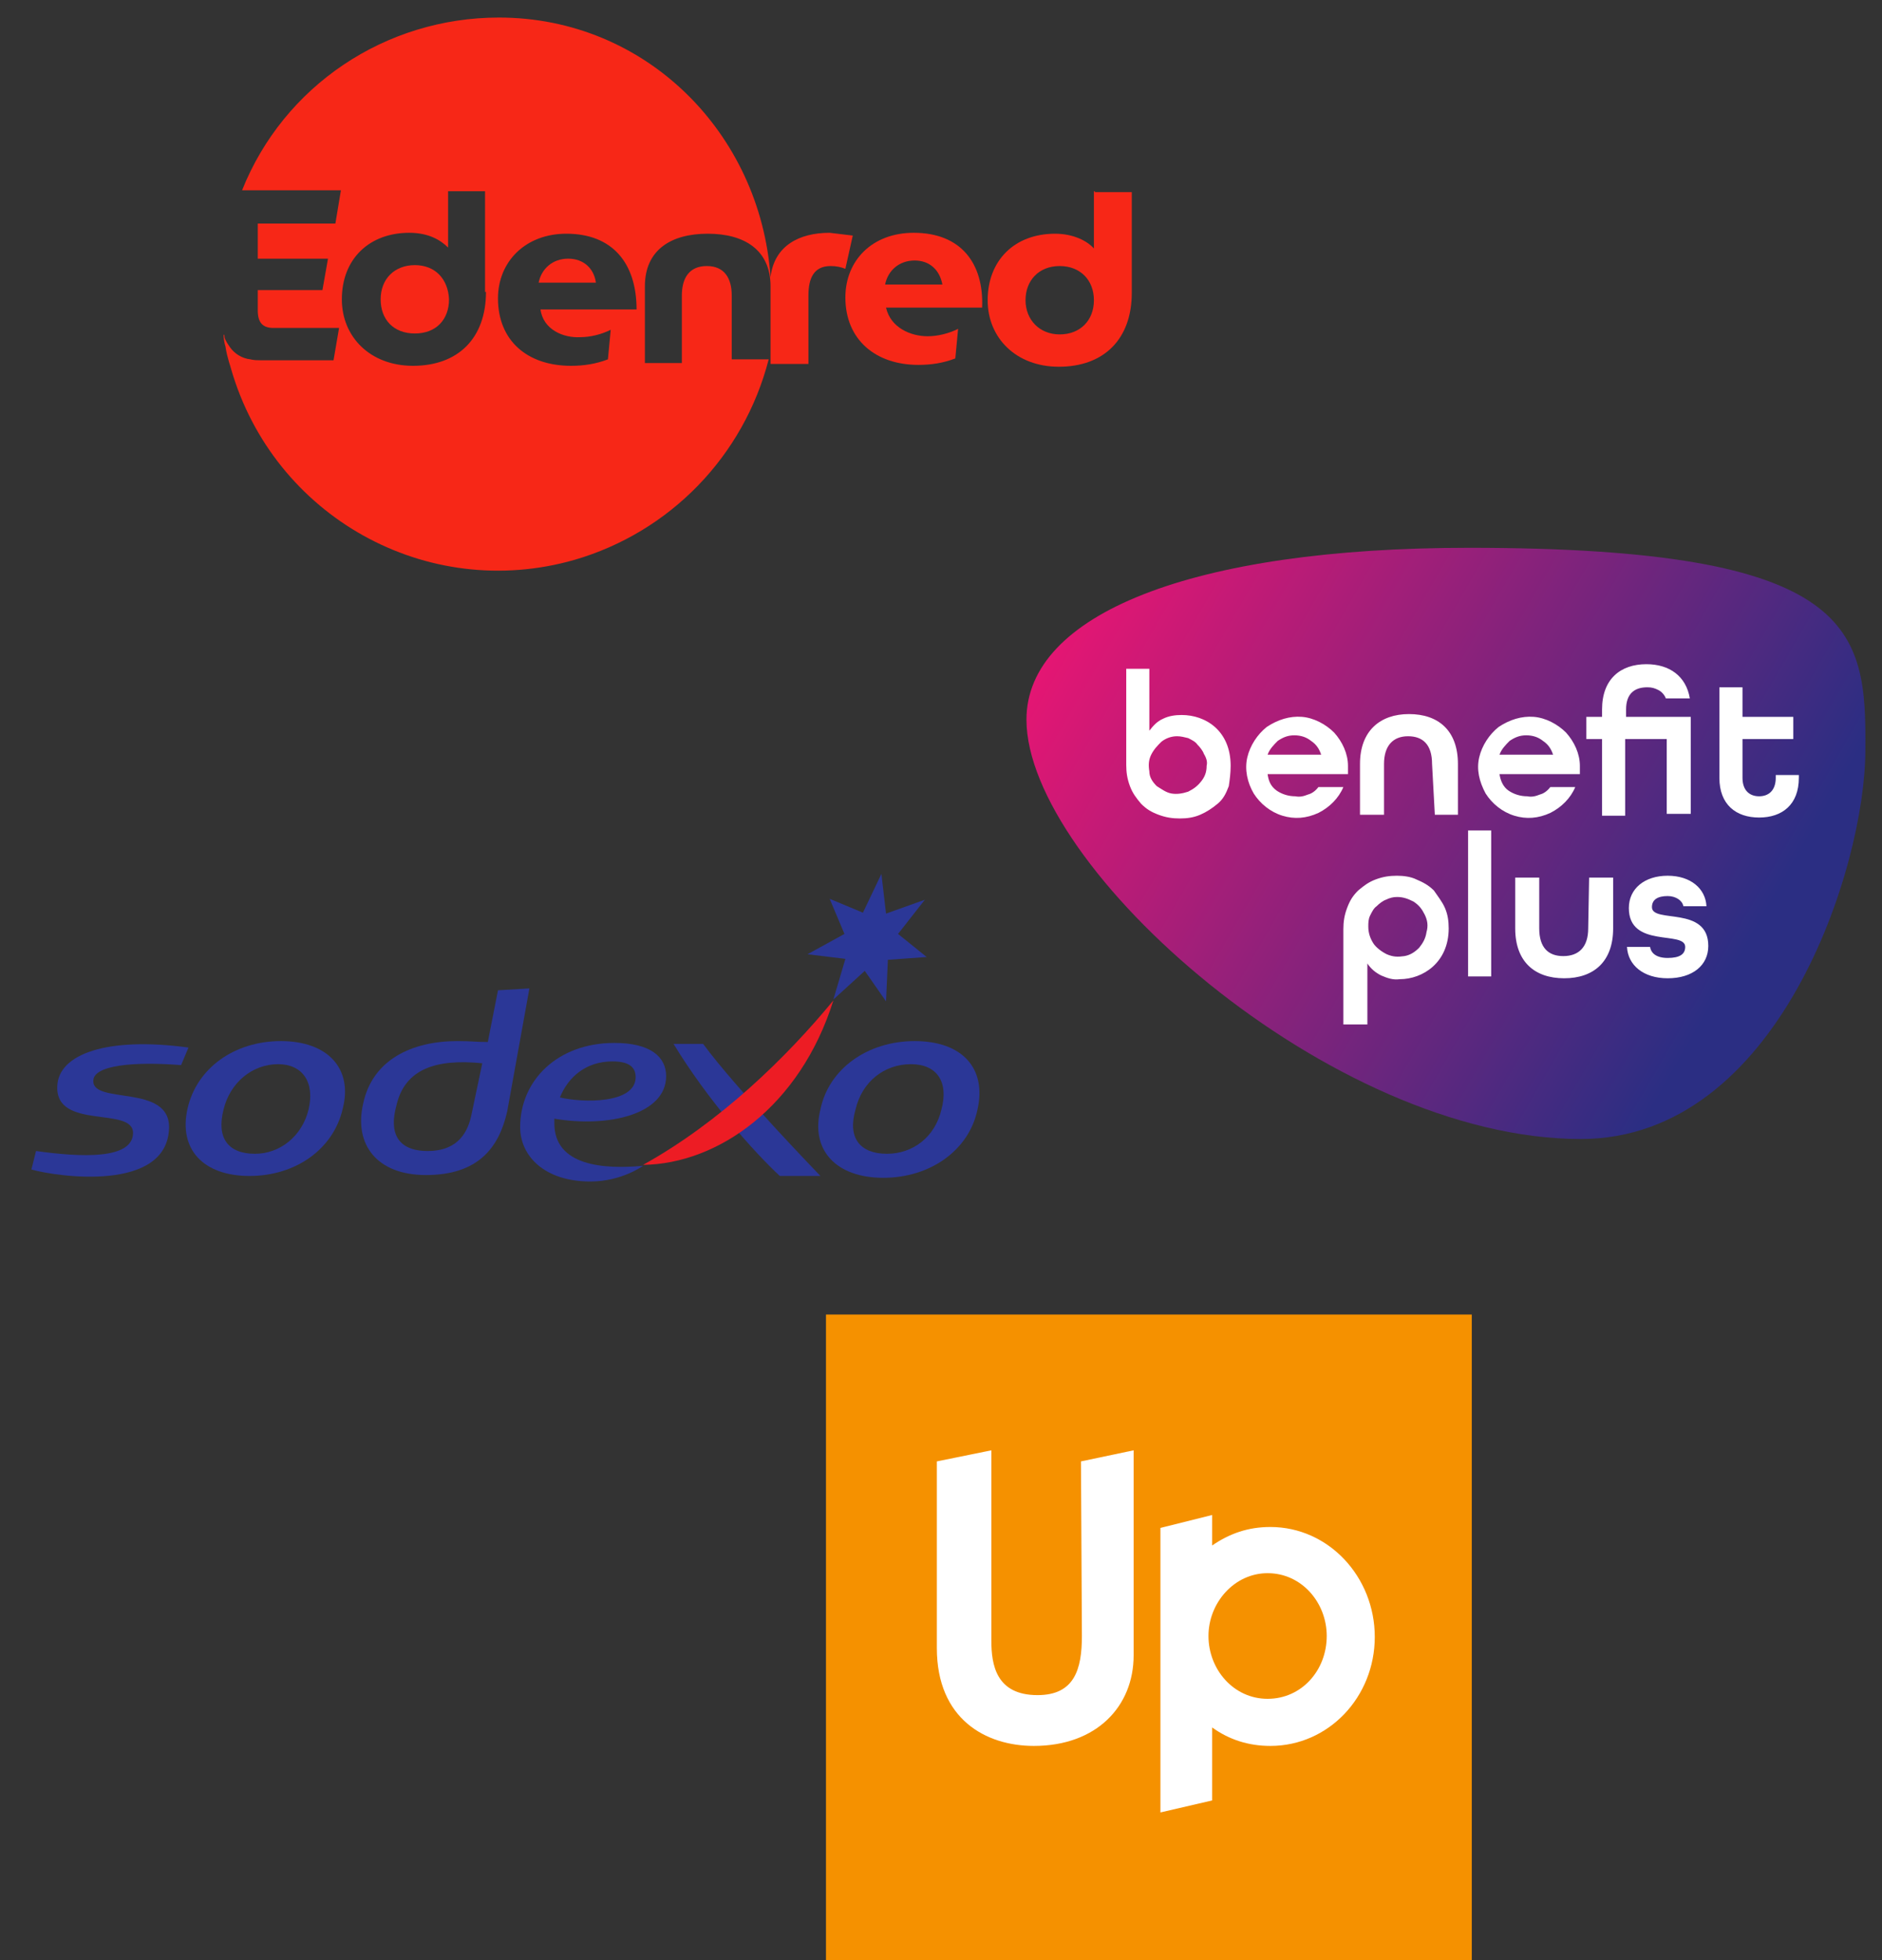 <?xml version="1.0" encoding="utf-8"?>
<!-- Generator: Adobe Illustrator 24.0.3, SVG Export Plug-In . SVG Version: 6.00 Build 0)  -->
<svg version="1.1" id="Component_3_1" xmlns="http://www.w3.org/2000/svg" xmlns:xlink="http://www.w3.org/1999/xlink" x="0px"
	 y="0px" width="203.7px" height="212.2px" viewBox="0 0 203.7 212.2" style="enable-background:new 0 0 203.7 212.2;"
	 xml:space="preserve">
<rect x="0" y="0" width="203.7" height="212.2" fill="#333333" stroke="none"/>
<style type="text/css">
	.st0{fill:#F59100;}
	.st1{fill:#FFFFFF;}
	.st2{fill:#2B3797;}
	.st3{fill:#ED1C24;}
	.st4{fill:#F72717;}
	.st5{fill:url(#SVGID_1_);}
</style>
<path class="st0" d="M89.4,142.3v69.9h69.9v-69.9H89.4z"/>
<path class="st1" d="M117.1,177.1c0,3.6-0.8,6.4-4.8,6.4c-4.5,0-5-3.3-5-5.9V157l-5.9,1.2v20.2c0,7.7,5.3,10.6,10.5,10.6
	c6.8,0,10.8-4.3,10.8-9.8V157l-5.7,1.2L117.1,177.1L117.1,177.1z"/>
<path class="st1" d="M137.5,165.3c-2.4,0-4.4,0.7-6.3,2V164l-5.6,1.4v30.8l5.6-1.3V187c1.8,1.3,3.9,2,6.3,2
	c6.3,0,11.3-5.3,11.3-11.8S143.8,165.3,137.5,165.3z M137.2,183.9c-3.7,0-6.4-3.2-6.4-6.8c0-3.6,2.8-6.8,6.4-6.8
	c3.7,0,6.4,3.2,6.4,6.8C143.6,180.8,140.9,183.9,137.2,183.9z"/>
<g>
	<path id="path5955" class="st2" d="M52.2,115.1l-1.2,5.7c-0.5,2.3-1.9,3.8-4.7,3.8c-3.3,0-4.2-2-3.4-4.9
		C43.8,115.7,47.2,114.6,52.2,115.1 M57.3,107l-3.4,0.2l-1.1,5.6c-1.3,0-1.7-0.1-3.3-0.1c-4.9,0-9.2,2-10.2,6.8
		c-1,4.4,1.5,7.7,6.8,7.7c5.6,0,7.9-2.9,8.8-6.9L57.3,107z"/>
	<path id="path5959" class="st2" d="M19.6,115.3c-5.1-0.4-9.5,0-9.5,1.7c-0.1,2.6,8.3,0.3,8.2,5.1c-0.2,7-12.1,5.3-14.9,4.5l0.5-2
		c5,0.7,10.4,0.9,10.5-1.9c0.1-3-8.4-0.3-8.2-5.1c0.1-3.5,5.4-5.4,14.2-4.2L19.6,115.3z"/>
	<path id="path5963" class="st2" d="M33.4,120.1c-0.7,2.9-3.1,4.8-5.8,4.8c-2.9,0-4.2-1.7-3.4-4.8c0.7-2.9,3.1-4.9,5.9-4.9
		C32.7,115.2,34.1,117.1,33.4,120.1 M30.4,112.7c-5,0-9.1,2.9-10.1,7.3c-1,4.4,1.7,7.3,6.7,7.3s9.1-2.9,10.1-7.3
		C38.2,115.7,35.5,112.7,30.4,112.7"/>
	<path id="path5967" class="st2" d="M88.8,127.3h-4.4c-2.7-2.5-7.8-8.2-11.5-14.3h3.2C79.7,117.9,88.8,127.3,88.8,127.3"/>
	<path id="path5971" class="st2" d="M93.4,98.8l2-4.2l0.5,4.3l4.2-1.5l-2.9,3.7l3.1,2.5l-4.2,0.3l-0.2,4.5l-2.3-3.3l-3.4,3.1
		l1.3-4.4l-4.1-0.5l4-2.2l-1.6-3.8L93.4,98.8z"/>
	<path id="path5975" class="st2" d="M101.9,120.1c-0.7,3-3.1,4.8-5.9,4.8c-2.9,0-4.3-1.7-3.4-4.8c0.7-3,3.1-4.9,6-4.9
		C101.4,115.2,102.7,117.1,101.9,120.1 M99,112.7c-5.1,0-9.3,3-10.2,7.4c-1.1,4.4,1.7,7.4,6.8,7.4s9.3-3,10.2-7.4
		C106.8,115.7,104.2,112.7,99,112.7"/>
	<path id="path5979" class="st3" d="M69.6,126.1c8.3-4.6,15.5-11.6,20.6-17.8C86.6,119.8,77.7,126,69.6,126.1"/>
	<path id="path5983" class="st2" d="M66.3,114.9c1.6,0,2.5,0.5,2.5,1.7c0,2.9-5.7,2.8-8.2,2.2C61.5,116.6,63.4,114.9,66.3,114.9
		 M72.1,116.5c0-2.1-1.7-3.6-5.6-3.6c-6.2,0-10.2,4.1-10.2,9.1c0,3.2,2.7,5.9,7.6,5.9c3.4,0,5.7-1.7,5.7-1.7c-4.3,0.4-9.6,0-9.6-4.6
		c0-0.2,0-0.3,0-0.5C65.9,122.1,72.1,120.6,72.1,116.5"/>
</g>
<g>
	<path class="st4" d="M61.5,28c-1.7,0-2.9,1.1-3.2,2.6h6.2C64.3,29.1,63.2,28,61.5,28z"/>
	<path class="st4" d="M44.9,28.7c-2.2,0-3.7,1.5-3.7,3.7s1.4,3.7,3.7,3.7s3.7-1.5,3.7-3.7C48.5,30.2,47.1,28.7,44.9,28.7z"/>
	<path class="st4" d="M89.8,25.2c-3.3,0-6,1.4-6.4,4.8l0,0C82.3,14.4,69.9,1.9,54,1.9c-12.3,0-23.3,7.4-27.8,18.7h10.7l-0.6,3.6
		h-8.4v3.8h7.6l-0.6,3.4h-7v2.2c0,1.4,0.6,1.9,1.7,1.9h7.1L36.1,39h-7.9c-0.3,0-0.7,0-1.1-0.1l0,0c-0.9-0.1-1.7-0.6-2.2-1.3
		c-0.2-0.3-0.5-0.7-0.6-1.1c0-0.2,0-0.2-0.1-0.3c0,0.5,0.1,1,0.2,1.3c0.2,1.3,0.6,2.3,0.6,2.4c4.6,16,21.2,25.3,37.2,20.7
		c10.3-3,18.3-11.2,21-21.7h-4V32c0-1.9-0.8-3.2-2.7-3.2c-1.9,0-2.7,1.3-2.7,3.2v7.3h-4V31c0-4,2.9-5.7,6.8-5.7
		c3.9,0,6.8,1.7,6.8,5.7v8.4h4.1V32c0-1.9,0.6-3.2,2.4-3.2c0.6,0,1.1,0.1,1.6,0.3l0.8-3.6C91.4,25.4,90.6,25.3,89.8,25.2z
		 M52.6,31.6c0,5-3,8-7.9,8c-4.6,0-7.7-3.1-7.7-7.2c0-4.4,3-7.2,7.3-7.2c2.1,0,3.4,0.8,4.2,1.6v-6.1h4V31.6z M62.8,36.5
		c1.1,0,2.3-0.3,3.3-0.8l-0.3,3.2c-1.3,0.5-2.6,0.7-4,0.7c-4.7,0-7.9-2.7-7.9-7.3c0-4,3-7,7.4-7c5,0,7.6,3.2,7.6,8.2H58.5
		C58.8,35.7,61,36.6,62.8,36.5L62.8,36.5z"/>
	<path class="st4" d="M98.9,25.2c-4.5,0-7.4,3-7.4,7c0,4.6,3.3,7.3,7.9,7.3c1.4,0,2.7-0.2,4-0.7l0.3-3.2c-1,0.5-2.2,0.8-3.3,0.8
		c-1.8,0-4-0.9-4.5-3.1h10.4C106.5,28.5,104,25.2,98.9,25.2z M95.8,30.8c0.3-1.5,1.5-2.6,3.2-2.6c1.6,0,2.7,1,3,2.6H95.8z"/>
	<path class="st4" d="M118.4,20.7v6.2c-0.7-0.8-2.2-1.6-4.2-1.6c-4.4,0-7.3,2.9-7.3,7.2c0,4.1,3.1,7.2,7.7,7.2c4.9,0,7.9-3,7.9-8
		V20.8h-4V20.7z M114.7,36.2c-2.2,0-3.7-1.6-3.7-3.7s1.4-3.7,3.7-3.7c2.2,0,3.7,1.5,3.7,3.7S116.9,36.2,114.7,36.2z"/>
</g>
<g>
	
		<linearGradient id="SVGID_1_" gradientUnits="userSpaceOnUse" x1="119.287" y1="152.285" x2="195.706" y2="108.164" gradientTransform="matrix(1 0 0 -1 0 213.276)">
		<stop  offset="0" style="stop-color:#E41673"/>
		<stop  offset="0.919" style="stop-color:#2B2E83"/>
	</linearGradient>
	<path class="st5" d="M159,59.3c-30,0-47.9,7.2-47.9,18.6c0,15.9,32.9,45.4,60,45.4c21.4,0,30.8-29.4,30.8-42.1
		C202,68.2,201.1,59.3,159,59.3"/>
	<path class="st1" d="M130.6,82.9c0,0.7-0.2,1.2-0.6,1.7c-0.4,0.5-0.8,0.8-1.4,1.1c-0.6,0.2-1.2,0.3-1.8,0.2
		c-0.6-0.1-1.1-0.5-1.6-0.8c-0.5-0.5-0.8-1-0.8-1.6c-0.1-0.6-0.1-1.2,0.2-1.8c0.3-0.6,0.7-1,1.1-1.4c0.5-0.4,1.1-0.6,1.7-0.6
		c0.4,0,0.8,0.1,1.2,0.2c0.4,0.2,0.8,0.4,1,0.7c0.3,0.3,0.6,0.7,0.7,1C130.6,82.1,130.7,82.5,130.6,82.9z M133.2,82.9
		c0-3.8-2.7-5.5-5.3-5.5c-0.7,0-1.4,0.1-2,0.4c-0.7,0.3-1.1,0.8-1.5,1.3l0,0v-6.7h-2.5v10.4c0,0.8,0.1,1.5,0.4,2.3s0.7,1.3,1.2,1.9
		c0.6,0.6,1.1,0.9,1.9,1.2s1.5,0.4,2.3,0.4s1.5-0.1,2.2-0.4c0.7-0.3,1.3-0.7,1.9-1.2s0.9-1.1,1.2-1.9
		C133.1,84.4,133.2,83.7,133.2,82.9L133.2,82.9z M137.2,81.7c0.2-0.6,0.7-1.1,1.1-1.5c0.6-0.4,1.1-0.6,1.8-0.6
		c0.7,0,1.3,0.2,1.8,0.6c0.6,0.4,0.9,0.9,1.1,1.5l0,0H137.2L137.2,81.7z M137.2,83.8h8.7v-0.9c0-1.3-0.6-2.6-1.5-3.6
		c-0.9-0.9-2.2-1.6-3.5-1.7c-1.3-0.1-2.6,0.3-3.8,1.1c-1,0.8-1.8,2-2.1,3.3c-0.3,1.3,0,2.7,0.7,3.9c0.7,1.1,1.8,2,3.1,2.4
		c1.3,0.4,2.6,0.3,3.9-0.3c1.2-0.6,2.2-1.6,2.7-2.8h-2.7c-0.3,0.4-0.7,0.7-1.1,0.8c-0.5,0.2-0.9,0.3-1.4,0.2c-0.7,0-1.4-0.2-2-0.6
		C137.5,85.1,137.3,84.5,137.2,83.8L137.2,83.8z M151.2,97.1c0.7,0,1.2,0.2,1.8,0.5c0.6,0.4,0.9,0.8,1.2,1.4
		c0.3,0.6,0.4,1.2,0.2,1.9c-0.1,0.7-0.4,1.2-0.8,1.7c-0.5,0.5-1,0.8-1.6,0.9c-0.7,0.1-1.2,0.1-1.9-0.2c-0.6-0.3-1.1-0.7-1.4-1.1
		c-0.4-0.6-0.6-1.2-0.6-1.9c0-0.4,0-0.8,0.2-1.2s0.4-0.8,0.7-1c0.3-0.3,0.7-0.6,1-0.7C150.4,97.2,150.8,97.1,151.2,97.1z
		 M151.2,94.8c-0.8,0-1.5,0.1-2.3,0.4c-0.8,0.3-1.3,0.7-1.9,1.2c-0.6,0.6-0.9,1.1-1.2,1.9c-0.3,0.8-0.4,1.5-0.4,2.3v10.3h2.6v-6.6
		l0,0c0.4,0.6,0.9,1,1.5,1.3c0.7,0.3,1.3,0.5,2,0.4c2.5,0,5.3-1.8,5.3-5.5c0-0.8-0.1-1.5-0.4-2.2c-0.3-0.7-0.8-1.3-1.2-1.9
		c-0.6-0.6-1.2-0.9-1.9-1.2C152.7,94.9,151.9,94.8,151.2,94.8L151.2,94.8z M155.3,88.2h2.5v-5.5c0-3.6-2.1-5.4-5.3-5.4
		c-3.1,0-5.3,1.8-5.3,5.4v5.5h2.6v-5.5c0-2,1-3,2.6-3s2.6,0.9,2.6,3L155.3,88.2z M161.4,89.9h-2.5v15.8h2.5V89.9z M162.3,81.7
		c0.2-0.6,0.7-1.1,1.1-1.5c0.6-0.4,1.1-0.6,1.8-0.6s1.3,0.2,1.8,0.6c0.6,0.4,0.9,0.9,1.1,1.5l0,0H162.3L162.3,81.7z M162.3,83.8h8.7
		v-0.9c0-1.3-0.6-2.6-1.5-3.6c-0.9-0.9-2.2-1.6-3.5-1.7s-2.6,0.3-3.8,1.1c-1,0.8-1.8,2-2.1,3.3c-0.3,1.3,0,2.6,0.7,3.9
		c0.7,1.1,1.8,2,3.1,2.4c1.3,0.4,2.6,0.3,3.9-0.3c1.2-0.6,2.2-1.6,2.7-2.8h-2.7c-0.3,0.4-0.7,0.7-1.1,0.8c-0.5,0.2-0.9,0.3-1.4,0.2
		c-0.7,0-1.4-0.2-2-0.6C162.7,85.2,162.4,84.5,162.3,83.8L162.3,83.8z M171.9,100.5c0,2-1,3-2.7,3c-1.6,0-2.6-0.9-2.6-3v-5.5H164
		v5.5c0,3.6,2.1,5.4,5.3,5.4s5.3-1.8,5.3-5.4v-5.5H172L171.9,100.5L171.9,100.5z M180.5,88.1h2.5V77.6H176v-0.8
		c0-1.7,0.9-2.4,2.3-2.4c0.5,0,0.8,0.1,1.2,0.3c0.4,0.2,0.7,0.6,0.8,0.9h2.6c-0.4-2.4-2.2-3.7-4.7-3.7c-2.8,0-4.8,1.6-4.8,4.9v0.8
		h-1.7v2.4h1.7v8.3h2.5V80h4.5V88.1z M178.8,98.2c0-0.8,0.6-1.2,1.7-1.2c0.9,0,1.6,0.5,1.7,1.1h2.5c-0.1-1.9-1.7-3.3-4.2-3.3
		s-4.2,1.4-4.2,3.5c0,4.4,6.1,2.4,6.1,4.2c0,0.8-0.6,1.2-1.9,1.2c-1.2,0-1.8-0.5-1.9-1.2h-2.5c0.1,2,1.8,3.4,4.4,3.4
		c2.7,0,4.4-1.4,4.4-3.5C184.9,98,178.8,100,178.8,98.2z M192.2,83.9v0.3c0,1.4-0.8,2-1.8,2s-1.8-0.6-1.8-2v-4.2h5.5v-2.4h-5.5v-3.2
		h-2.5v9.8c0,2.9,1.8,4.3,4.3,4.3s4.3-1.4,4.3-4.3v-0.3C194.7,83.9,192.2,83.9,192.2,83.9z"/>
</g>
</svg>
